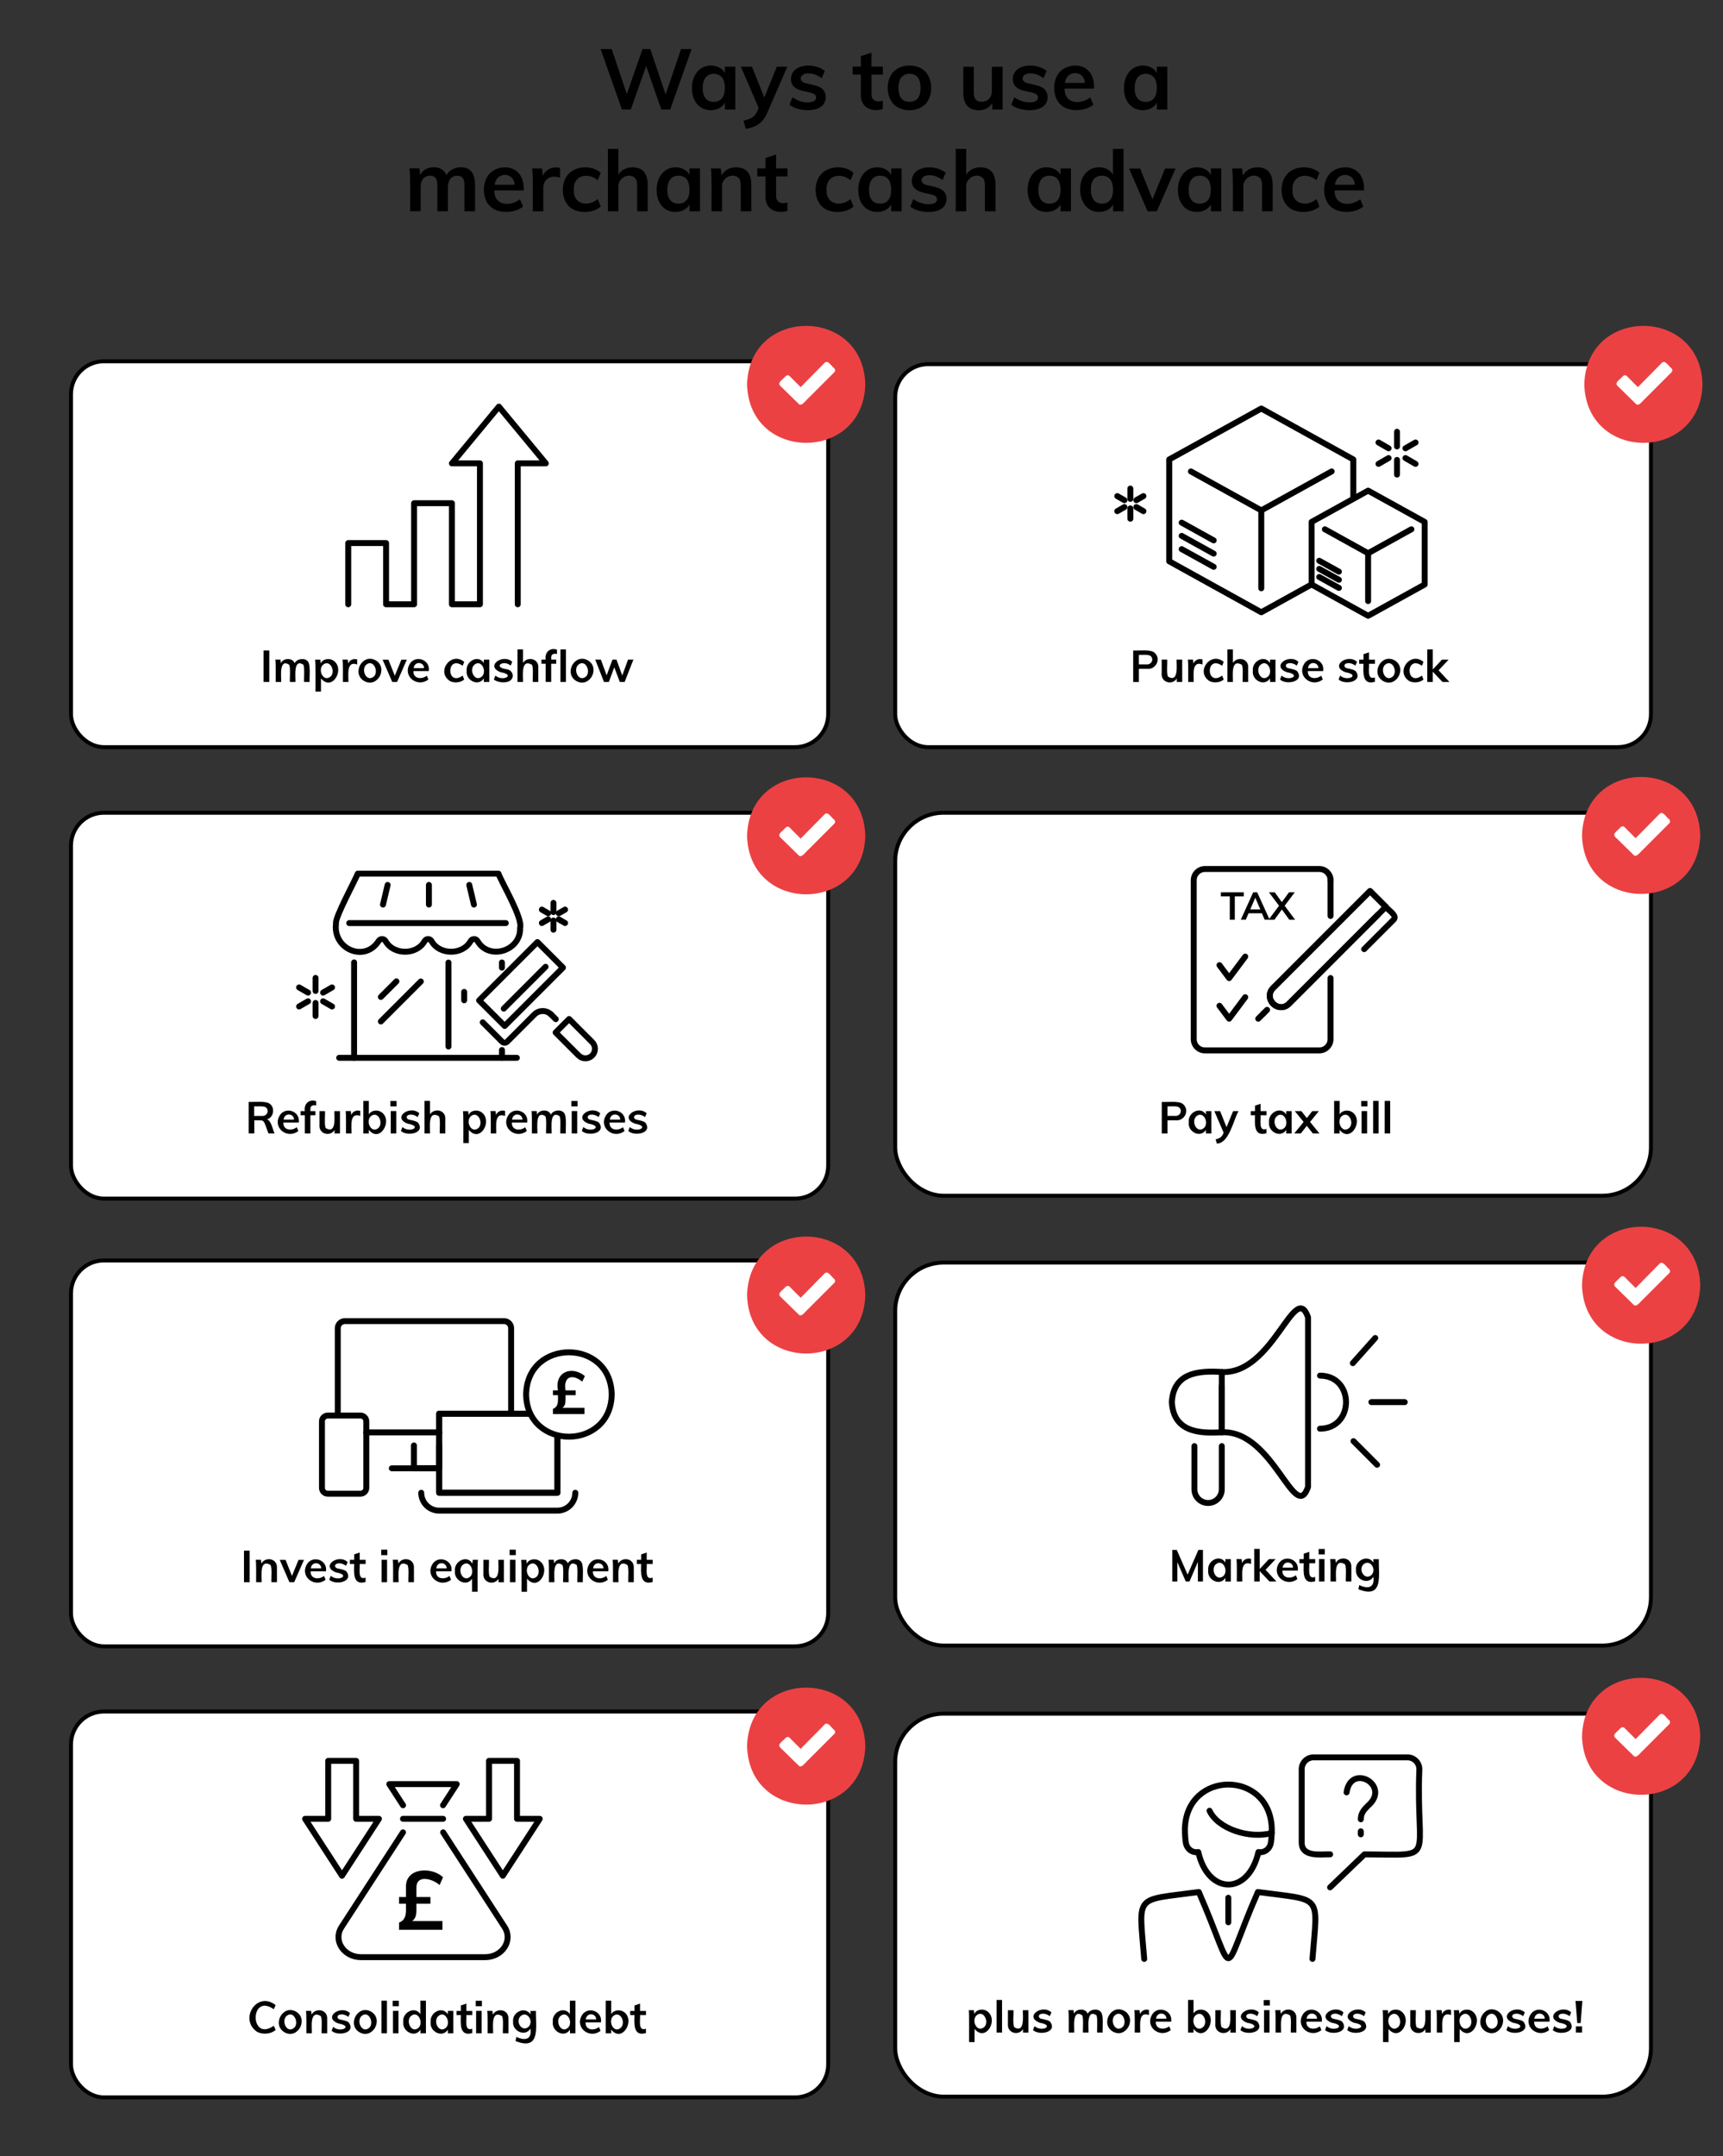 <?xml version="1.0" encoding="UTF-8"?>
<svg id="Layer_1" xmlns="http://www.w3.org/2000/svg" version="1.1" viewBox="0 0 435.94 545.28">
  <rect x="0" y="0" width="435.94" height="545.28" fill="#333333" stroke="none"/>
  <!-- Generator: Adobe Illustrator 29.4.0, SVG Export Plug-In . SVG Version: 2.1.0 Build 152)  -->
  <defs>
    <style>
      .st0, .st1, .st2 {
        fill: #fff;
      }

      .st0, .st3, .st2 {
        stroke: #000;
        stroke-linecap: round;
        stroke-linejoin: round;
      }

      .st4 {
        fill: #ec4143;
      }

      .st3 {
        fill: none;
      }

      .st3, .st2 {
        stroke-width: 1.5px;
      }
    </style>
  </defs>
  <g>
    <path d="M172.32,12.41h2.66l-5.41,15.28h-2.25l-3.84-10.99-3.88,10.99h-2.25l-5.39-15.28h2.81l3.82,11.39,3.97-11.39h1.97l3.88,11.48,3.9-11.48Z"/>
    <path d="M186.04,16.86v10.84h-2.64v-1.74c-1.08,2.08-4.18,2.42-6.03,1.22-1.62-1.03-2.3-2.9-2.3-4.89,0-2,.71-3.92,2.32-4.99,1.85-1.25,4.92-.88,6.01,1.19v-1.63h2.64ZM182.67,24.84c.98-1.11.96-4.14,0-5.24-.89-1.23-3.27-1.24-4.15.03-.97,1.12-1.01,4.12,0,5.23.89,1.2,3.27,1.22,4.15-.02Z"/>
    <path d="M199.21,16.86l-5.04,11.57c-1.12,2.64-2.76,3.71-5.47,4.16l-.6-2.06c1.83-.45,2.75-.82,3.52-2.42l.34-.79-4.51-10.45h2.81l3.11,7.79,3.18-7.79h2.66Z"/>
    <path d="M199.75,26.49l.75-1.89c1.42,1.07,3.8,1.74,5.46.97.63-.34.71-1.26.16-1.68-.47-.43-2.34-.73-3.05-.91-1.97-.43-2.96-1.44-2.96-3.03.2-4.04,6.14-4.11,8.58-2l-.79,1.82c-1.43-1.05-3.33-1.64-4.78-.86-1.05.83-.46,1.94.86,2.17,1.25.27,3.48.65,4.2,1.53,1.14,1.15.95,3.45-.46,4.37-1.96,1.47-6.27.98-7.96-.49Z"/>
    <path d="M220.5,18.87v4.85c-.09,1.78,1.43,2.21,2.85,1.74v2.12c-2.81.91-5.7-.43-5.54-3.73,0,0,0-4.98,0-4.98h-2.08v-2.02h2.08v-2.64l2.68-.9v3.54h2.88v2.02h-2.88Z"/>
    <path d="M227.22,27.18c-2.72-1.39-3.24-5.43-1.93-7.95,1.33-2.7,5.23-3.32,7.71-1.96,2.7,1.4,3.23,5.43,1.92,7.95-1.33,2.71-5.22,3.31-7.7,1.96ZM232.2,24.87c.96-1.06.96-4.23-.01-5.3-.88-1.22-3.26-1.21-4.14,0-.97,1.07-.97,4.24-.01,5.3.86,1.19,3.31,1.18,4.16,0Z"/>
    <path d="M253.67,16.86v10.84h-2.62v-1.67c-.7,1.24-1.91,1.85-3.35,1.85-2.65,0-3.97-1.49-3.97-4.46v-6.54h2.66v6.57c0,.79.16,1.37.48,1.74.74.88,2.67.67,3.38-.21.47-.51.71-1.2.71-2.06v-6.03h2.7Z"/>
    <path d="M255.88,26.49l.75-1.89c1.42,1.07,3.8,1.74,5.46.97.63-.34.71-1.26.16-1.68-.47-.43-2.34-.73-3.05-.91-1.97-.43-2.96-1.44-2.96-3.03.2-4.04,6.14-4.11,8.58-2l-.79,1.82c-1.43-1.05-3.33-1.64-4.78-.86-1.05.83-.46,1.94.86,2.17,1.25.27,3.48.65,4.2,1.53,1.14,1.15.95,3.45-.46,4.37-1.96,1.47-6.27.98-7.96-.49Z"/>
    <path d="M276.82,22.41h-7.47c-.06,3.87,4.01,4.18,6.5,2.23l.77,1.85c-2.21,1.8-6.44,1.89-8.37-.13-1.7-1.53-1.97-4.99-.86-7.06,1.35-2.97,6.03-3.69,8.12-1.28.95,1.01,1.37,2.67,1.3,4.39ZM270.31,19.14c-.45.42-.74,1.03-.87,1.83h5.04c-.05-2.31-2.56-3.22-4.17-1.83Z"/>
    <path d="M295.34,16.86v10.84h-2.64v-1.74c-1.08,2.08-4.18,2.42-6.03,1.22-1.62-1.03-2.3-2.9-2.3-4.89,0-2,.71-3.92,2.32-4.99,1.85-1.25,4.92-.88,6.01,1.19v-1.63h2.64ZM291.97,24.84c.98-1.11.96-4.14,0-5.24-.89-1.23-3.27-1.24-4.15.03-.97,1.12-1.01,4.12,0,5.23.89,1.2,3.27,1.22,4.15-.02Z"/>
    <path d="M119.29,43.43c.6.74.9,1.86.9,3.36v6.65h-2.68v-6.57c0-.86-.14-1.48-.42-1.86-.64-.89-2.52-.68-3.13.21-.42.52-.63,1.24-.63,2.16v6.05h-2.68v-6.57c0-.84-.15-1.46-.44-1.85-.67-.91-2.51-.69-3.14.2-.43.52-.64,1.24-.64,2.16v6.05h-2.66c-.04-2.17.13-8.84-.17-10.84h2.51l.19,1.72c1.12-2.63,5.82-2.73,6.65.06,1.04-2.24,4.85-2.81,6.35-.95Z"/>
    <path d="M132.53,48.16h-7.47c-.07,3.87,4.01,4.18,6.5,2.23l.77,1.85c-2.21,1.8-6.44,1.89-8.37-.13-1.7-1.53-1.97-4.99-.86-7.06,1.35-2.97,6.03-3.69,8.12-1.28.95,1.01,1.37,2.67,1.3,4.39ZM126.02,44.89c-.45.42-.74,1.03-.87,1.83h5.04c-.05-2.31-2.56-3.22-4.17-1.83Z"/>
    <path d="M141.71,42.52l-.02,2.45c-2.06-.86-4.34.24-4.23,2.62,0,0,0,5.86,0,5.86h-2.66c-.04-2.17.13-8.84-.17-10.84h2.51l.21,1.91c.61-1.74,2.68-2.56,4.36-2Z"/>
    <path d="M144.98,52.93c-2.69-1.39-3.21-5.37-1.88-7.88,1.56-3.11,6.41-3.58,8.89-1.35l-.75,1.89c-2.43-2.07-6.27-1.31-6.07,2.4-.2,3.73,3.66,4.44,6.07,2.36l.75,1.89c-1.74,1.57-5.02,1.79-7.02.69Z"/>
    <path d="M163.88,46.79v6.65h-2.68v-6.52c0-.86-.16-1.48-.49-1.88-1.63-1.53-4.42-.03-4.25,2.26,0,0,0,6.14,0,6.14h-2.66v-15.79h2.66v6.52c.76-1.21,2.09-1.85,3.54-1.85,2.59,0,3.88,1.49,3.88,4.46Z"/>
    <path d="M177.1,42.6v10.84h-2.64v-1.74c-1.08,2.08-4.18,2.42-6.03,1.22-1.62-1.03-2.3-2.9-2.3-4.89,0-2,.71-3.92,2.32-4.99,1.85-1.25,4.92-.88,6.01,1.19v-1.63h2.64ZM173.73,50.59c.98-1.11.96-4.14,0-5.24-.89-1.23-3.27-1.24-4.15.03-.97,1.12-1.01,4.12,0,5.23.89,1.2,3.27,1.22,4.15-.02Z"/>
    <path d="M190.1,46.79v6.65h-2.68v-6.52c0-.86-.16-1.48-.49-1.88-1.63-1.53-4.42-.03-4.25,2.26,0,0,0,6.14,0,6.14h-2.66c-.04-2.17.13-8.84-.17-10.84h2.51l.19,1.78c.75-1.34,2.12-2.07,3.67-2.06,2.59,0,3.88,1.49,3.88,4.46Z"/>
    <path d="M196.37,44.62v4.85c-.09,1.78,1.43,2.21,2.85,1.74v2.12c-2.81.91-5.7-.43-5.54-3.73,0,0,0-4.98,0-4.98h-2.08v-2.02h2.08v-2.64l2.68-.9v3.54h2.88v2.02h-2.88Z"/>
    <path d="M208.94,52.93c-2.69-1.39-3.21-5.37-1.88-7.88,1.56-3.11,6.41-3.58,8.89-1.35l-.75,1.89c-2.43-2.07-6.27-1.31-6.07,2.4-.2,3.73,3.66,4.44,6.07,2.36l.75,1.89c-1.74,1.57-5.02,1.79-7.02.69Z"/>
    <path d="M228.12,42.6v10.84h-2.64v-1.74c-1.08,2.08-4.18,2.42-6.03,1.22-1.62-1.03-2.3-2.9-2.3-4.89,0-2,.71-3.92,2.32-4.99,1.84-1.25,4.92-.88,6.01,1.19v-1.63h2.64ZM224.76,50.59c.98-1.11.96-4.14,0-5.24-.89-1.23-3.27-1.24-4.15.03-.97,1.12-1.01,4.12,0,5.23.89,1.2,3.27,1.22,4.15-.02Z"/>
    <path d="M230.33,52.24l.75-1.89c1.42,1.07,3.81,1.74,5.46.97.63-.34.71-1.26.16-1.68-.47-.43-2.34-.73-3.05-.91-1.97-.43-2.96-1.44-2.96-3.03.2-4.04,6.14-4.11,8.58-2l-.79,1.82c-1.43-1.05-3.33-1.64-4.79-.86-1.04.82-.47,1.94.86,2.17,1.25.27,3.48.65,4.19,1.53,1.14,1.15.95,3.45-.46,4.37-1.96,1.47-6.27.98-7.96-.49Z"/>
    <path d="M251.88,46.79v6.65h-2.68v-6.52c0-.86-.17-1.48-.49-1.88-1.63-1.53-4.42-.03-4.25,2.26,0,0,0,6.14,0,6.14h-2.66v-15.79h2.66v6.52c.76-1.21,2.09-1.85,3.54-1.85,2.59,0,3.88,1.49,3.88,4.46Z"/>
    <path d="M270.97,42.6v10.84h-2.64v-1.74c-1.08,2.08-4.18,2.42-6.03,1.22-1.62-1.03-2.3-2.9-2.3-4.89,0-2,.71-3.92,2.32-4.99,1.85-1.25,4.92-.88,6.01,1.19v-1.63h2.64ZM267.61,50.59c.98-1.11.96-4.14,0-5.24-.89-1.23-3.27-1.24-4.15.03-.97,1.12-1.01,4.12,0,5.23.89,1.2,3.27,1.22,4.15-.02Z"/>
    <path d="M284.26,37.65v15.79h-2.64v-1.74c-1.08,2.07-4.16,2.44-6.01,1.2-1.62-1.06-2.32-2.98-2.32-4.98,0-2,.68-3.86,2.3-4.9,1.82-1.19,4.89-.9,5.99,1.15v-6.52h2.68ZM280.88,50.59c.99-1.1.98-4.13.01-5.24-.88-1.24-3.26-1.22-4.15-.01-1,1.11-.97,4.11,0,5.22.89,1.26,3.24,1.26,4.14.02Z"/>
    <path d="M294.77,42.63h2.66l-4.74,10.81h-2.34l-4.68-10.81h2.81l3.11,7.77,3.18-7.77Z"/>
    <path d="M309,42.6v10.84h-2.64v-1.74c-1.08,2.08-4.18,2.42-6.03,1.22-1.62-1.03-2.3-2.9-2.3-4.89,0-2,.71-3.92,2.32-4.99,1.85-1.25,4.92-.88,6.01,1.19v-1.63h2.64ZM305.63,50.59c.98-1.11.96-4.14,0-5.24-.89-1.23-3.27-1.24-4.15.03-.97,1.12-1.01,4.12,0,5.23.89,1.2,3.27,1.22,4.15-.02Z"/>
    <path d="M322,46.79v6.65h-2.68v-6.52c0-.86-.17-1.48-.49-1.88-1.63-1.53-4.42-.03-4.25,2.26,0,0,0,6.14,0,6.14h-2.66c-.04-2.17.13-8.84-.17-10.84h2.51l.19,1.78c.75-1.34,2.12-2.07,3.67-2.06,2.59,0,3.88,1.49,3.88,4.46Z"/>
    <path d="M326.83,52.93c-2.69-1.39-3.21-5.37-1.88-7.88,1.56-3.11,6.41-3.58,8.89-1.35l-.75,1.89c-2.43-2.07-6.27-1.31-6.07,2.4-.2,3.73,3.66,4.44,6.07,2.36l.75,1.89c-1.74,1.57-5.02,1.79-7.02.69Z"/>
    <path d="M345.13,48.16h-7.47c-.07,3.87,4.01,4.18,6.5,2.23l.77,1.85c-2.21,1.8-6.44,1.89-8.37-.13-1.7-1.53-1.97-4.99-.86-7.06,1.35-2.97,6.03-3.69,8.12-1.28.95,1.01,1.37,2.67,1.3,4.39ZM338.62,44.89c-.45.42-.74,1.03-.87,1.83h5.04c-.05-2.31-2.56-3.22-4.17-1.83Z"/>
  </g>
  <rect class="st0" x="226.49" y="319.32" width="191.22" height="96.86" rx="12.28" ry="12.28"/>
  <g>
    <path class="st4" d="M430.18,325.05c-.5,19.72-29.41,19.72-29.91,0,.5-19.72,29.41-19.72,29.91,0Z"/>
    <path class="st1" d="M422.25,320.91c.39.37.39.85,0,1.16,0,0-6.58,6.58-6.58,6.58-.54.4-1.68,2.25-2.42,1.26-.83-.83-3.65-3.59-4.55-4.45-.19-.19-.29-.39-.29-.58,0-.59,1.26-1.43,1.55-1.84.37-.39.85-.39,1.16,0,0,0,2.71,2.71,2.71,2.71l6-6.09c.84-.99,1.82.85,2.42,1.26h0Z"/>
  </g>
  <rect class="st0" x="226.49" y="92.1" width="191.22" height="96.86" rx="8.34" ry="8.34"/>
  <g>
    <path class="st4" d="M430.76,97.21c-.5,19.72-29.41,19.72-29.91,0,.5-19.72,29.41-19.72,29.91,0Z"/>
    <path class="st1" d="M422.83,93.07c.39.37.38.85,0,1.16,0,0-6.58,6.58-6.58,6.58-.54.4-1.68,2.25-2.42,1.26-.83-.83-3.65-3.59-4.55-4.45-.19-.19-.29-.39-.29-.58,0-.59,1.26-1.43,1.55-1.84.37-.39.85-.39,1.16,0,0,0,2.71,2.71,2.71,2.71l6-6.09c.84-.99,1.82.85,2.42,1.26h0Z"/>
  </g>
  <rect class="st0" x="226.49" y="205.55" width="191.22" height="96.86" rx="12.28" ry="12.28"/>
  <rect class="st0" x="17.96" y="91.37" width="191.58" height="97.59" rx="8.34" ry="8.34"/>
  <line class="st3" x1="298.98" y1="138.88" x2="307.08" y2="143.36"/>
  <line class="st3" x1="298.98" y1="135.53" x2="307.08" y2="140.02"/>
  <line class="st3" x1="298.98" y1="132.18" x2="307.08" y2="136.67"/>
  <g>
    <path d="M66.69,172.48v-7.97h1.44v7.97h-1.44Z"/>
    <path d="M77.87,167.26c.79.83.37,4.11.47,5.22h-1.4c-.08-.69.21-3.87-.22-4.4-2.57-1.57-1.9,3.13-1.97,4.4h-1.4c-.08-.69.22-3.87-.23-4.39-2.58-1.59-1.91,3.12-1.98,4.39h-1.39c-.02-1.13.07-4.61-.09-5.66h1.31l.1.9c.58-1.37,3.04-1.42,3.47.03.54-1.17,2.53-1.46,3.31-.5Z"/>
    <path d="M84.34,167.05c3.1,2.1-.28,7.97-3.13,4.52v3.33h-1.39c-.03-1.2.08-7.02-.09-8.07h1.31l.11.97c.48-1.19,2.19-1.42,3.19-.74ZM83.76,171c1.2-1.44-.43-4.48-2.17-2.74-1.2,1.45.4,4.45,2.17,2.74Z"/>
    <path d="M90.37,166.78v1.28c-2.85-1.09-2.15,2.89-2.22,4.42h-1.39c-.02-1.13.07-4.61-.09-5.66h1.31l.11,1c.32-.91,1.4-1.34,2.27-1.04Z"/>
    <path d="M92.09,172.21c-3.19-1.94-.35-7.12,3.02-5.17,3.17,1.94.35,7.12-3.02,5.17ZM94.69,171.01c1.18-1.44-.39-4.5-2.17-2.77-1.19,1.46.37,4.47,2.17,2.77Z"/>
    <path d="M101.54,166.84h1.39l-2.47,5.64h-1.22l-2.44-5.64h1.47l1.62,4.05,1.66-4.05Z"/>
    <path d="M108.5,169.72h-3.9c-.08,1.99,2.13,2.19,3.39,1.16l.4.96c-2.65,2.11-6.47-.61-4.82-3.75,1.33-2.58,5.37-1.39,4.92,1.62ZM105.11,168.02c-.24.22-.39.54-.45.96h2.63c0-1.19-1.37-1.68-2.18-.96Z"/>
    <path d="M113.79,172.21c-3.52-2.35.36-7.56,3.66-4.82l-.39.99c-4.18-2.94-4.18,5.46,0,2.49l.39.99c-.91.82-2.62.94-3.66.36Z"/>
    <path d="M123.8,166.82v5.66h-1.38v-.91c-1.38,2.18-4.66.5-4.34-1.91-.3-2.41,2.93-4.2,4.34-1.98v-.85h1.38ZM122.04,170.99c1.2-1.45-.43-4.48-2.17-2.72-1.21,1.46.42,4.44,2.17,2.72Z"/>
    <path d="M124.95,171.85l.39-.99c1.82,1.63,5.27-.17,1.34-.85-4.09-1.52.58-4.84,2.93-2.62l-.41.95c-1.91-1.64-4.56.42-1.09.9,1.54.16,2.21,1.94.99,2.87-1.02.77-3.27.51-4.15-.26Z"/>
    <path d="M136.2,169.01v3.47h-1.4c-.09-.7.24-3.86-.26-4.38-2.83-1.58-2.16,2.93-2.22,4.38h-1.39v-8.24h1.39v3.4c1.18-1.72,4.12-1.11,3.88,1.37Z"/>
    <path d="M139.46,166.34v.48h1.27v1.05h-1.27v4.6h-1.4v-4.6h-1.07v-1.05h1.07c-.31-1.83,1.11-3.14,2.86-2.51v1.11c-.75-.22-1.49-.01-1.46.92ZM141.8,172.48v-8.24h1.39v8.24h-1.39Z"/>
    <path d="M145.77,172.21c-3.19-1.94-.35-7.12,3.02-5.17,3.17,1.94.35,7.12-3.02,5.17ZM148.36,171.01c1.18-1.44-.39-4.5-2.17-2.77-1.19,1.46.37,4.47,2.17,2.77Z"/>
    <path d="M158.89,166.82h1.37l-2.22,5.66h-1.22l-1.4-3.71-1.37,3.71h-1.23l-2.22-5.66h1.43l1.46,3.99,1.47-3.99h1.01l1.47,4.02,1.46-4.02Z"/>
  </g>
  <g>
    <path d="M286.71,164.51c1.3.11,4.51-.38,5.46.62,1.64,1.52.32,4.29-2,4.03,0,0-2.02,0-2.02,0v3.33h-1.44v-7.97ZM290,168.03c1.29.17,2.04-1.26,1.14-2.1-.51-.49-2.29-.26-2.99-.31v2.41h1.85Z"/>
    <path d="M299.11,166.82v5.66h-1.37v-.87c-1.12,1.78-4.08,1.03-3.82-1.37,0,0,0-3.42,0-3.42h1.39c.09.66-.24,3.85.25,4.33,2.72,1.55,2.09-2.95,2.13-4.33h1.41Z"/>
    <path d="M304.24,166.78v1.28c-2.85-1.09-2.15,2.89-2.22,4.42h-1.39c-.02-1.13.07-4.61-.09-5.66h1.31l.11,1c.32-.91,1.4-1.34,2.27-1.04Z"/>
    <path d="M305.95,172.21c-3.53-2.35.36-7.56,3.66-4.82l-.39.99c-4.18-2.94-4.17,5.46,0,2.49l.39.99c-.9.82-2.62.93-3.66.36Z"/>
    <path d="M315.81,169.01v3.47h-1.4c-.09-.7.24-3.86-.26-4.38-2.83-1.58-2.16,2.93-2.22,4.38h-1.39v-8.24h1.39v3.4c1.18-1.72,4.12-1.11,3.87,1.37Z"/>
    <path d="M322.71,166.82v5.66h-1.38v-.91c-1.38,2.18-4.66.5-4.34-1.91-.3-2.41,2.93-4.2,4.34-1.98v-.85h1.38ZM320.95,170.99c1.2-1.45-.43-4.48-2.17-2.72-1.21,1.46.42,4.44,2.17,2.72Z"/>
    <path d="M323.86,171.85l.39-.99c1.82,1.63,5.27-.17,1.34-.85-4.09-1.52.58-4.84,2.93-2.62l-.41.95c-.74-.55-1.74-.85-2.5-.45-.55.4-.21,1.05.45,1.13.65.14,1.82.34,2.19.8,1.82,2.69-2.96,3.46-4.4,2.02Z"/>
    <path d="M334.79,169.72h-3.9c-.08,1.99,2.13,2.19,3.39,1.16l.4.96c-2.65,2.11-6.47-.6-4.82-3.75,1.33-2.58,5.37-1.39,4.92,1.62ZM331.39,168.02c-.24.22-.39.54-.45.96h2.63c0-1.19-1.37-1.68-2.18-.96Z"/>
    <path d="M338.68,171.85l.39-.99c1.82,1.63,5.27-.17,1.34-.85-4.09-1.52.58-4.84,2.93-2.62l-.41.95c-.74-.55-1.74-.85-2.5-.45-.55.4-.21,1.05.45,1.13.65.14,1.82.34,2.19.8,1.82,2.69-2.96,3.46-4.4,2.02Z"/>
    <path d="M346.38,167.88c.13,1.06-.62,4.24,1.49,3.44v1.11c-3.27.95-2.95-2.39-2.89-4.55h-1.09v-1.05h1.09v-1.38l1.4-.47v1.85h1.5v1.05h-1.5Z"/>
    <path d="M349.89,172.21c-3.18-1.94-.35-7.12,3.02-5.17,3.17,1.94.35,7.12-3.02,5.17ZM352.49,171.01c1.18-1.44-.39-4.5-2.17-2.77-1.19,1.46.38,4.47,2.17,2.77Z"/>
    <path d="M356.5,172.21c-3.53-2.35.36-7.56,3.66-4.82l-.39.99c-4.18-2.94-4.17,5.46,0,2.49l.39.99c-.9.82-2.62.93-3.66.36Z"/>
    <path d="M366.72,172.48h-1.75l-2.47-2.61v2.61h-1.39v-8.24h1.39v5.08l2.33-2.49h1.69l-2.54,2.7,2.74,2.95Z"/>
  </g>
  <polyline class="st3" points="131 152.83 131 117.19 138.1 117.19 126.22 102.84 114.34 117.19 121.43 117.19 121.43 152.83 114.34 152.83 114.34 127.27 104.77 127.27 104.77 152.83 97.68 152.83 97.68 137.35 88.11 137.35 88.11 152.83"/>
  <g>
    <path class="st4" d="M218.93,97.21c-.5,19.72-29.41,19.72-29.91,0,.5-19.72,29.41-19.72,29.91,0Z"/>
    <path class="st1" d="M211,93.07c.39.37.39.85,0,1.16,0,0-6.58,6.58-6.58,6.58-.54.4-1.68,2.25-2.42,1.26-.83-.83-3.65-3.59-4.55-4.45-.19-.19-.29-.39-.29-.58,0-.59,1.26-1.43,1.55-1.84.37-.39.85-.39,1.16,0,0,0,2.71,2.71,2.71,2.71l6-6.09c.84-.99,1.82.85,2.42,1.26h0Z"/>
  </g>
  <rect class="st0" x="17.96" y="205.55" width="191.58" height="97.59" rx="8.34" ry="8.34"/>
  <g>
    <path d="M69.46,286.66h-1.52c-.25-.43-.94-2.99-1.43-3.17-.4-.25-1.7-.11-2.17-.15v3.31h-1.43v-7.97c1.3.1,4.53-.36,5.48.59,1.24,1.03.8,3.48-.91,3.84,1.12.1,1.56,2.75,1.99,3.54ZM66.11,282.23c1.35.2,2.14-1.24,1.21-2.12-.51-.46-2.31-.25-3.02-.3v2.42h1.8Z"/>
    <path d="M75.6,283.91h-3.9c-.08,1.99,2.13,2.19,3.39,1.17l.4.96c-2.65,2.11-6.47-.61-4.82-3.75,1.33-2.58,5.37-1.39,4.92,1.62ZM72.21,282.2c-.24.22-.39.54-.45.96h2.63c0-1.19-1.37-1.68-2.18-.96Z"/>
    <path d="M78.53,280.53v.48h1.27v1.05h-1.27v4.6h-1.4v-4.6h-1.07v-1.05h1.07c-.31-1.83,1.11-3.14,2.86-2.51v1.11c-.75-.22-1.49-.01-1.46.92Z"/>
    <path d="M86.02,281.01v5.66h-1.37v-.87c-1.12,1.78-4.08,1.03-3.82-1.37,0,0,0-3.42,0-3.42h1.39c.09.66-.24,3.85.25,4.33,2.72,1.55,2.09-2.95,2.13-4.33h1.41Z"/>
    <path d="M91.15,280.96v1.28c-2.85-1.09-2.15,2.89-2.22,4.42h-1.39c-.02-1.13.07-4.61-.09-5.66h1.31l.11,1c.32-.91,1.4-1.34,2.27-1.04Z"/>
    <path d="M96.46,281.23c3.12,2.07-.37,8.02-3.15,4.51v.93h-1.38v-8.24h1.39v3.44c.56-1.08,2.18-1.27,3.14-.63ZM95.86,285.16c1.2-1.46-.42-4.45-2.17-2.72-1.2,1.46.42,4.48,2.17,2.72Z"/>
    <path d="M98.78,278.44h1.56v1.38h-1.56v-1.38ZM98.87,286.66v-5.66h1.39v5.66h-1.39Z"/>
    <path d="M101.43,286.03l.39-.99c1.82,1.63,5.27-.17,1.34-.85-4.09-1.52.58-4.84,2.93-2.62l-.41.95c-.75-.55-1.74-.85-2.5-.45-.55.4-.21,1.05.45,1.13.65.14,1.82.34,2.19.8,1.82,2.69-2.96,3.46-4.39,2.02Z"/>
    <path d="M112.67,283.19v3.47h-1.4c-.09-.7.24-3.86-.26-4.38-2.85-1.57-2.16,2.92-2.22,4.38h-1.39v-8.24h1.39v3.4c1.18-1.72,4.12-1.11,3.88,1.37Z"/>
    <path d="M121.75,281.24c3.1,2.1-.28,7.97-3.13,4.52v3.33h-1.39c-.03-1.2.08-7.02-.09-8.07h1.31l.11.97c.48-1.19,2.19-1.42,3.19-.75ZM121.16,285.18c1.21-1.44-.43-4.48-2.17-2.74-1.2,1.45.4,4.45,2.17,2.74Z"/>
    <path d="M127.78,280.96v1.28c-2.85-1.09-2.15,2.89-2.22,4.42h-1.39c-.02-1.13.07-4.61-.09-5.66h1.31l.11,1c.32-.91,1.4-1.34,2.27-1.04Z"/>
    <path d="M133.4,283.91h-3.9c-.08,1.99,2.13,2.19,3.39,1.17l.4.96c-2.65,2.11-6.47-.61-4.82-3.75,1.33-2.58,5.37-1.39,4.92,1.62ZM130,282.2c-.24.22-.39.54-.45.96h2.63c0-1.19-1.37-1.68-2.18-.96Z"/>
    <path d="M142.69,281.44c.79.82.37,4.11.47,5.22h-1.4c-.08-.69.21-3.87-.22-4.4-2.57-1.57-1.9,3.13-1.97,4.4h-1.4c-.08-.69.22-3.87-.23-4.39-2.58-1.59-1.91,3.12-1.98,4.39h-1.39c-.02-1.13.07-4.61-.09-5.66h1.31l.1.9c.58-1.37,3.04-1.42,3.47.03.54-1.17,2.53-1.47,3.31-.5Z"/>
    <path d="M144.56,278.44h1.56v1.38h-1.56v-1.38ZM144.65,286.66v-5.66h1.39v5.66h-1.39Z"/>
    <path d="M147.21,286.03l.39-.99c1.82,1.63,5.27-.17,1.34-.85-4.09-1.52.58-4.84,2.93-2.62l-.41.95c-.75-.55-1.74-.85-2.5-.45-.55.4-.21,1.05.45,1.13.65.14,1.82.34,2.19.8,1.82,2.69-2.96,3.46-4.39,2.02Z"/>
    <path d="M158.13,283.91h-3.9c-.08,1.99,2.13,2.19,3.39,1.17l.4.96c-2.65,2.11-6.47-.61-4.82-3.75,1.33-2.58,5.37-1.39,4.92,1.62ZM154.74,282.2c-.24.22-.39.54-.45.96h2.63c0-1.19-1.37-1.68-2.18-.96Z"/>
    <path d="M158.95,286.03l.39-.99c1.82,1.63,5.27-.17,1.34-.85-4.09-1.52.58-4.84,2.93-2.62l-.41.95c-.75-.55-1.74-.85-2.5-.45-.55.4-.21,1.05.45,1.13.65.14,1.82.34,2.19.8,1.82,2.69-2.96,3.46-4.39,2.02Z"/>
  </g>
  <g>
    <path d="M293.94,278.69c1.3.11,4.51-.38,5.46.62,1.64,1.52.32,4.29-2,4.03,0,0-2.02,0-2.02,0v3.33h-1.44v-7.97ZM297.23,282.22c1.29.17,2.04-1.26,1.14-2.1-.51-.49-2.29-.26-2.99-.31v2.41h1.85Z"/>
    <path d="M306.49,281.01v5.66h-1.38v-.91c-1.38,2.18-4.66.5-4.34-1.92-.3-2.41,2.93-4.2,4.34-1.98v-.85h1.38ZM304.73,285.17c1.2-1.45-.43-4.48-2.17-2.72-1.21,1.46.42,4.44,2.17,2.72Z"/>
    <path d="M313.37,281.01c-1.25,2.07-2.35,8.18-5.49,8.21l-.31-1.08c1.12-.22,1.66-.67,2.02-1.68l-2.35-5.45h1.47l1.62,4.07,1.66-4.07h1.39Z"/>
    <path d="M318.94,282.06c.13,1.06-.62,4.25,1.49,3.44v1.11c-3.27.95-2.95-2.39-2.89-4.55h-1.09v-1.05h1.09v-1.38l1.4-.47v1.85h1.5v1.05h-1.5Z"/>
    <path d="M326.81,281.01v5.66h-1.38v-.91c-1.38,2.18-4.66.5-4.34-1.92-.3-2.41,2.93-4.2,4.34-1.98v-.85h1.38ZM325.06,285.17c1.2-1.45-.43-4.48-2.17-2.72-1.21,1.46.42,4.44,2.17,2.72Z"/>
    <path d="M331.46,283.75l2.37,2.91h-1.67l-1.52-1.92-1.52,1.92h-1.66l2.37-2.91-2.23-2.74h1.66l1.38,1.76,1.38-1.76h1.67l-2.23,2.74Z"/>
    <path d="M342.08,281.23c3.12,2.07-.37,8.02-3.15,4.51v.93h-1.38v-8.24h1.39v3.44c.56-1.08,2.18-1.27,3.14-.63ZM341.48,285.16c1.2-1.46-.42-4.45-2.17-2.72-1.2,1.46.42,4.48,2.17,2.72Z"/>
    <path d="M344.41,278.44h1.56v1.38h-1.56v-1.38ZM344.5,286.66v-5.66h1.39v5.66h-1.39Z"/>
    <path d="M347.42,286.66v-8.24h1.39v8.24h-1.39Z"/>
    <path d="M350.34,286.66v-8.24h1.39v8.24h-1.39Z"/>
  </g>
  <g>
    <path class="st4" d="M218.93,211.39c-.5,19.72-29.41,19.72-29.91,0,.5-19.72,29.41-19.72,29.91,0Z"/>
    <path class="st1" d="M211,207.25c.39.37.39.85,0,1.16,0,0-6.58,6.58-6.58,6.58-.54.4-1.68,2.25-2.42,1.26-.83-.83-3.65-3.59-4.55-4.45-.19-.19-.29-.39-.29-.58,0-.59,1.26-1.43,1.55-1.84.37-.39.85-.39,1.16,0,0,0,2.71,2.71,2.71,2.71l6-6.09c.84-.99,1.82.85,2.42,1.26h0Z"/>
  </g>
  <rect class="st0" x="17.96" y="318.78" width="191.58" height="97.59" rx="8.34" ry="8.34"/>
  <g>
    <path d="M61.73,400.15v-7.97h1.44v7.97h-1.44Z"/>
    <path d="M70.07,396.68v3.47h-1.4c-.09-.7.24-3.86-.26-4.38-2.85-1.57-2.16,2.92-2.22,4.38h-1.39c-.02-1.13.07-4.61-.09-5.66h1.31l.1.93c1.1-1.85,4.2-1.28,3.94,1.25Z"/>
    <path d="M75.52,394.51h1.39l-2.47,5.64h-1.22l-2.44-5.64h1.47l1.62,4.05,1.66-4.05Z"/>
    <path d="M82.49,397.4h-3.9c-.08,1.99,2.13,2.19,3.39,1.17l.4.96c-2.65,2.11-6.47-.61-4.82-3.75,1.33-2.58,5.37-1.39,4.92,1.62ZM79.09,395.69c-.24.22-.39.54-.45.96h2.63c0-1.19-1.37-1.68-2.18-.96Z"/>
    <path d="M83.3,399.52l.39-.99c1.82,1.63,5.27-.17,1.34-.85-4.09-1.52.58-4.84,2.93-2.62l-.41.95c-.75-.55-1.74-.85-2.5-.45-.55.4-.21,1.05.45,1.13.65.14,1.82.34,2.19.8,1.82,2.69-2.96,3.46-4.39,2.02Z"/>
    <path d="M91.01,395.55c.13,1.06-.62,4.25,1.49,3.44v1.11c-3.27.95-2.95-2.39-2.89-4.55h-1.09v-1.05h1.09v-1.38l1.4-.47v1.85h1.5v1.05h-1.5Z"/>
    <path d="M96.45,391.93h1.56v1.38h-1.56v-1.38ZM96.54,400.15v-5.66h1.39v5.66h-1.39Z"/>
    <path d="M104.73,396.68v3.47h-1.4c-.09-.7.24-3.86-.26-4.38-2.85-1.57-2.16,2.92-2.22,4.38h-1.39c-.02-1.13.07-4.61-.09-5.66h1.31l.1.93c1.1-1.85,4.2-1.28,3.94,1.25Z"/>
    <path d="M114.23,397.4h-3.9c-.08,1.99,2.13,2.19,3.39,1.17l.4.96c-2.65,2.11-6.47-.61-4.82-3.75,1.33-2.58,5.37-1.39,4.92,1.62ZM110.83,395.69c-.24.22-.39.54-.45.96h2.63c0-1.19-1.37-1.68-2.18-.96Z"/>
    <path d="M120.93,394.5c-.19,1-.07,6.93-.1,8.07h-1.4v-3.28c-1.41,2.12-4.63.43-4.32-1.96-.33-2.46,3.11-4.25,4.4-1.87l.1-.96h1.32ZM119.07,398.66c1.2-1.45-.43-4.48-2.17-2.72-1.21,1.46.42,4.44,2.17,2.72Z"/>
    <path d="M127.5,394.5v5.66h-1.37v-.87c-1.12,1.78-4.08,1.03-3.82-1.37,0,0,0-3.42,0-3.42h1.39c.09.66-.24,3.85.25,4.33,2.72,1.55,2.09-2.95,2.13-4.33h1.41Z"/>
    <path d="M128.94,391.93h1.56v1.38h-1.56v-1.38ZM129.02,400.15v-5.66h1.39v5.66h-1.39Z"/>
    <path d="M136.47,394.73c3.1,2.1-.28,7.97-3.13,4.52v3.33h-1.39c-.03-1.2.08-7.02-.09-8.07h1.31l.11.97c.48-1.19,2.19-1.42,3.19-.75ZM135.88,398.67c1.21-1.44-.43-4.48-2.17-2.74-1.2,1.45.4,4.45,2.17,2.74Z"/>
    <path d="M147,394.93c.79.82.37,4.11.47,5.22h-1.4c-.08-.69.21-3.87-.22-4.4-2.57-1.57-1.9,3.13-1.97,4.4h-1.4c-.08-.69.22-3.87-.23-4.39-2.58-1.59-1.91,3.12-1.98,4.39h-1.39c-.02-1.13.07-4.61-.09-5.66h1.31l.1.9c.58-1.37,3.04-1.42,3.47.03.54-1.17,2.53-1.47,3.31-.5Z"/>
    <path d="M153.91,397.4h-3.9c-.08,1.99,2.13,2.19,3.39,1.17l.4.96c-2.65,2.11-6.47-.61-4.82-3.75,1.33-2.58,5.37-1.39,4.92,1.62ZM150.51,395.69c-.24.22-.39.54-.45.96h2.63c0-1.19-1.37-1.68-2.18-.96Z"/>
    <path d="M160.36,396.68v3.47h-1.4c-.09-.7.24-3.86-.26-4.38-2.85-1.57-2.16,2.92-2.22,4.38h-1.39c-.02-1.13.07-4.61-.09-5.66h1.31l.1.93c1.1-1.85,4.2-1.28,3.94,1.25Z"/>
    <path d="M163.63,395.55c.13,1.06-.62,4.25,1.49,3.44v1.11c-3.27.95-2.95-2.39-2.89-4.55h-1.09v-1.05h1.09v-1.38l1.4-.47v1.85h1.5v1.05h-1.5Z"/>
  </g>
  <g>
    <path d="M303.22,392h1.14v7.97h-1.28v-4.95l-2.12,4.95h-.95l-2.13-4.89v4.89h-1.28v-7.97h1.14l2.74,6.24,2.72-6.24Z"/>
    <path d="M311.41,394.32v5.66h-1.38v-.91c-1.38,2.18-4.66.5-4.34-1.92-.3-2.41,2.93-4.2,4.34-1.98v-.85h1.38ZM309.65,398.48c1.2-1.45-.43-4.48-2.17-2.72-1.21,1.46.42,4.44,2.17,2.72Z"/>
    <path d="M316.54,394.27v1.28c-2.85-1.09-2.15,2.89-2.22,4.42h-1.39c-.02-1.13.07-4.61-.09-5.66h1.31l.11,1c.32-.91,1.4-1.34,2.27-1.04Z"/>
    <path d="M322.94,399.97h-1.75l-2.47-2.61v2.61h-1.39v-8.24h1.39v5.08l2.33-2.49h1.69l-2.54,2.7,2.74,2.95Z"/>
    <path d="M328.37,397.22h-3.9c-.08,1.99,2.13,2.19,3.39,1.17l.4.96c-2.65,2.11-6.47-.6-4.82-3.75,1.34-2.58,5.37-1.39,4.92,1.62ZM324.97,395.51c-.24.22-.39.54-.45.96h2.63c0-1.19-1.37-1.68-2.18-.96Z"/>
    <path d="M331.26,395.37c.13,1.06-.62,4.25,1.49,3.44v1.11c-3.27.95-2.95-2.39-2.89-4.55h-1.09v-1.05h1.09v-1.38l1.4-.47v1.85h1.5v1.05h-1.5Z"/>
    <path d="M333.63,391.75h1.56v1.38h-1.56v-1.38ZM333.72,399.97v-5.66h1.39v5.66h-1.39Z"/>
    <path d="M341.91,396.5v3.47h-1.4c-.09-.7.24-3.86-.26-4.38-2.85-1.57-2.16,2.92-2.22,4.38h-1.39c-.02-1.13.07-4.61-.09-5.66h1.31l.1.93c1.1-1.85,4.2-1.28,3.94,1.25Z"/>
    <path d="M348.86,394.32c-.11,3.99,1.31,10.18-5.17,7.62l.22-1.06c2.21,1.09,3.96.65,3.56-2.08-1.34,2.16-4.66.62-4.39-1.79-.28-2.4,3.05-3.96,4.39-1.83v-.85h1.39ZM347.07,398.26c1.28-1.45-.54-4.14-2.18-2.53-1.28,1.45.55,4.14,2.18,2.53Z"/>
  </g>
  <g>
    <path class="st4" d="M218.93,327.53c-.5,19.72-29.41,19.72-29.91,0,.5-19.72,29.41-19.72,29.91,0Z"/>
    <path class="st1" d="M211,323.38c.39.37.39.85,0,1.16,0,0-6.58,6.58-6.58,6.58-.54.4-1.68,2.25-2.42,1.26-.83-.83-3.65-3.59-4.55-4.45-.19-.19-.29-.39-.29-.58,0-.59,1.26-1.43,1.55-1.84.37-.39.85-.39,1.16,0,0,0,2.71,2.71,2.71,2.71l6-6.09c.84-.99,1.82.85,2.42,1.26h0Z"/>
  </g>
  <g>
    <g>
      <g>
        <g>
          <line class="st3" x1="336.64" y1="222.62" x2="336.64" y2="231.65"/>
          <path class="st3" d="M336.64,247.36v15.46c0,1.57-1.27,2.84-2.84,2.84h-28.93c-1.57,0-2.84-1.27-2.84-2.84v-40.2c0-1.57,1.27-2.84,2.84-2.84h28.94c1.57,0,2.84,1.27,2.84,2.84"/>
        </g>
        <g>
          <path class="st3" d="M350.63,229.35l-3.99-3.99-24.54,24.54c-1.1,1.1-1.1,2.89,0,3.99,1.1,1.1,2.89,1.1,3.99,0,1.83-1.83,23.3-23.29,24.54-24.54Z"/>
          <path class="st3" d="M350.63,229.35c.45.71,3.07,2.23,1.96,3.26,0,0-7.44,7.44-7.44,7.44"/>
          <path class="st3" d="M350.63,229.35l-3.99-3.99s-24.54,24.54-24.54,24.54c-2.62,2.55,1.44,6.62,3.99,3.99,0,0,22.53-22.53,22.53-22.53"/>
          <line class="st3" x1="320.59" y1="255.4" x2="319.69" y2="256.3"/>
          <line class="st3" x1="319.69" y1="256.3" x2="318.35" y2="257.64"/>
        </g>
      </g>
      <polyline class="st3" points="315.06 252.2 310.99 257.64 308.54 254.37"/>
      <polyline class="st3" points="315.06 241.93 310.99 247.37 308.54 244.1"/>
    </g>
    <g>
      <path d="M311.15,232.6v-5.89h-2.25v-1.03h5.78v1.03h-2.26v5.89h-1.26Z"/>
      <path d="M319.97,232.6l-.69-1.62h-3.38l-.7,1.62h-1.26l3.13-6.92h1.02l3.14,6.92h-1.25ZM316.32,230h2.55l-1.27-2.96-1.27,2.96Z"/>
      <path d="M325.04,229.08l2.63,3.52h-1.47l-1.87-2.58-1.88,2.58h-1.47l2.63-3.53-2.55-3.39h1.47l1.79,2.48,1.81-2.48h1.46l-2.56,3.4Z"/>
    </g>
  </g>
  <g>
    <path class="st3" d="M82.92,358.01h8.3c.81,0,1.46.66,1.46,1.46v16.84c0,.81-.66,1.46-1.46,1.46h-8.3c-.81,0-1.46-.66-1.46-1.46v-16.84c0-.81.66-1.46,1.46-1.46Z"/>
    <g>
      <line class="st3" x1="92.62" y1="362.27" x2="111.13" y2="362.27"/>
      <path class="st3" d="M129.32,357.29v-21.37c0-1-.81-1.8-1.8-1.8h-40.26c-1,0-1.8.81-1.8,1.8v22.02"/>
      <line class="st3" x1="99.13" y1="371.35" x2="110.95" y2="371.35"/>
      <polyline class="st3" points="104.73 365.57 104.73 371.35 111.1 371.35 111.1 365.57"/>
    </g>
    <g>
      <path class="st3" d="M145.56,377.53c0,2.49-2.03,4.52-4.52,4.52h-29.94c-2.49,0-4.52-2.03-4.52-4.52"/>
      <rect class="st3" x="111.1" y="357.54" width="29.94" height="19.99"/>
      <rect class="st3" x="111.1" y="357.54" width="29.94" height="19.99"/>
    </g>
  </g>
  <g>
    <g>
      <line class="st3" x1="130.77" y1="267.53" x2="85.82" y2="267.53"/>
      <line class="st3" x1="113.47" y1="243.44" x2="113.47" y2="264.67"/>
      <line class="st3" x1="127" y1="267.51" x2="127" y2="265.56"/>
      <line class="st3" x1="126.99" y1="244.73" x2="126.99" y2="243.42"/>
      <line class="st3" x1="89.59" y1="243.4" x2="89.59" y2="267.53"/>
      <line class="st3" x1="106.47" y1="248.23" x2="96.36" y2="258.34"/>
      <line class="st3" x1="100.3" y1="248.2" x2="96.36" y2="252.14"/>
      <line class="st3" x1="117.44" y1="250.86" x2="117.44" y2="252.98"/>
      <path class="st3" d="M131.59,234.65c.25,5.85-7.88,8.37-10.77,3.35-.41-.67-1.33-.67-1.74,0-2,3.61-7.9,3.61-9.9,0-.41-.67-1.33-.67-1.74,0-2,3.61-7.9,3.61-9.9,0-.41-.67-1.33-.67-1.75,0-3.59,5.56-11.66,1.97-10.77-4.47-.34-1.4,5-11.17,5.49-12.58h35.6c.84,2.31,6.17,11.21,5.49,13.71Z"/>
      <line class="st3" x1="98.08" y1="223.81" x2="96.9" y2="228.78"/>
      <line class="st3" x1="108.52" y1="223.81" x2="108.52" y2="228.78"/>
      <line class="st3" x1="118.73" y1="223.81" x2="119.91" y2="228.78"/>
      <line class="st3" x1="127.97" y1="233.46" x2="88.36" y2="233.46"/>
    </g>
    <g>
      <rect class="st3" x="121.4" y="244.3" width="20.87" height="9.14" transform="translate(-137.37 166.11) rotate(-45)"/>
      <path class="st3" d="M122.14,258.56l4.9,4.9c.35.35.93.35,1.28,0l6.88-6.88c1.17-1.17,3.06-1.17,4.23,0"/>
      <line class="st3" x1="139.44" y1="256.58" x2="140.62" y2="257.76"/>
      <path class="st3" d="M149.82,266.96h0c.94-.94.94-2.47,0-3.41l-5.83-5.83-3.41,3.41,5.83,5.83c.94.94,2.47.94,3.41,0Z"/>
      <line class="st3" x1="138.04" y1="244.51" x2="127.46" y2="255.09"/>
    </g>
    <g>
      <g>
        <line class="st3" x1="140.03" y1="232.81" x2="140.03" y2="235.13"/>
        <line class="st3" x1="140.03" y1="228.35" x2="140.03" y2="230.68"/>
      </g>
      <g>
        <line class="st3" x1="141.37" y1="232.52" x2="142.97" y2="233.44"/>
        <line class="st3" x1="137.1" y1="230.05" x2="138.69" y2="230.97"/>
      </g>
      <g>
        <line class="st3" x1="141.37" y1="230.97" x2="142.97" y2="230.05"/>
        <line class="st3" x1="137.1" y1="233.44" x2="138.69" y2="232.52"/>
      </g>
    </g>
    <g>
      <g>
        <line class="st3" x1="79.84" y1="253.66" x2="79.84" y2="256.95"/>
        <line class="st3" x1="79.84" y1="247.33" x2="79.84" y2="250.62"/>
      </g>
      <g>
        <line class="st3" x1="81.74" y1="253.24" x2="84.01" y2="254.55"/>
        <line class="st3" x1="75.67" y1="249.73" x2="77.94" y2="251.04"/>
      </g>
      <g>
        <line class="st3" x1="81.74" y1="251.04" x2="84.01" y2="249.73"/>
        <line class="st3" x1="75.67" y1="254.55" x2="77.94" y2="253.24"/>
      </g>
    </g>
  </g>
  <g>
    <polyline class="st3" points="342.4 125.64 342.4 116.2 319.12 103.32 295.83 116.2 295.83 141.96 319.12 154.85 331.77 147.85"/>
    <polyline class="st3" points="301.31 119.23 319.12 129.08 336.93 119.23"/>
    <line class="st3" x1="319.12" y1="129.08" x2="319.12" y2="148.79"/>
  </g>
  <g>
    <line class="st3" x1="333.78" y1="145.93" x2="338.76" y2="148.69"/>
    <line class="st3" x1="333.78" y1="143.88" x2="338.76" y2="146.63"/>
    <line class="st3" x1="333.78" y1="141.82" x2="338.76" y2="144.58"/>
    <g>
      <polygon class="st3" points="346.15 124.09 331.85 132 331.85 147.83 346.15 155.74 360.46 147.83 360.46 132 346.15 124.09"/>
      <polyline class="st3" points="335.21 133.86 346.15 139.92 357.1 133.86"/>
      <line class="st3" x1="346.15" y1="139.92" x2="346.15" y2="152.02"/>
    </g>
  </g>
  <g>
    <g>
      <line class="st3" x1="285.99" y1="128.58" x2="285.99" y2="131.19"/>
      <line class="st3" x1="285.99" y1="123.56" x2="285.99" y2="126.17"/>
    </g>
    <g>
      <line class="st3" x1="287.5" y1="128.24" x2="289.3" y2="129.28"/>
      <line class="st3" x1="282.69" y1="125.47" x2="284.49" y2="126.5"/>
    </g>
    <g>
      <line class="st3" x1="287.5" y1="126.5" x2="289.3" y2="125.47"/>
      <line class="st3" x1="282.69" y1="129.28" x2="284.49" y2="128.24"/>
    </g>
  </g>
  <g>
    <g>
      <line class="st3" x1="353.46" y1="116.32" x2="353.46" y2="120.03"/>
      <line class="st3" x1="353.46" y1="109.2" x2="353.46" y2="112.91"/>
    </g>
    <g>
      <line class="st3" x1="355.6" y1="115.85" x2="358.15" y2="117.32"/>
      <line class="st3" x1="348.78" y1="111.91" x2="351.33" y2="113.38"/>
    </g>
    <g>
      <line class="st3" x1="355.6" y1="113.38" x2="358.15" y2="111.91"/>
      <line class="st3" x1="348.78" y1="117.32" x2="351.33" y2="115.85"/>
    </g>
  </g>
  <path class="st2" d="M154.77,352.68c-.24,14.23-21.42,14.23-21.66,0,.24-14.23,21.42-14.23,21.66,0Z"/>
  <path d="M142.91,355.26c-.12.32-.32.58-.61.78h5.57v1.58h-7.97v-1.31c1.51-.55,1.27-2.15,1.27-3.46h-1.27v-1.22h1.27c-.9-4.66,3.47-6.33,6.81-3.62l-.65,1.42c-2.6-2.08-4.82-1.27-4.24,2.2h2.57v1.22h-2.57c0,.66.05,1.86-.17,2.4Z"/>
  <path class="st3" d="M342.45,123.31"/>
  <g>
    <path class="st4" d="M430.18,211.29c-.5,19.72-29.41,19.72-29.91,0,.5-19.72,29.41-19.72,29.91,0Z"/>
    <path class="st1" d="M422.25,207.15c.39.37.39.85,0,1.16,0,0-6.58,6.58-6.58,6.58-.54.4-1.68,2.25-2.42,1.26-.83-.83-3.65-3.59-4.55-4.45-.19-.19-.29-.39-.29-.58,0-.59,1.26-1.43,1.55-1.84.37-.39.85-.39,1.16,0,0,0,2.71,2.71,2.71,2.71l6-6.09c.84-.99,1.82.85,2.42,1.26h0Z"/>
  </g>
  <rect class="st0" x="226.49" y="433.4" width="191.22" height="96.86" rx="12.28" ry="12.28"/>
  <g>
    <path class="st4" d="M430.18,439.13c-.5,19.72-29.41,19.72-29.91,0,.5-19.72,29.41-19.72,29.91,0Z"/>
    <path class="st1" d="M422.25,434.99c.39.37.39.85,0,1.16,0,0-6.58,6.58-6.58,6.58-.54.4-1.68,2.25-2.42,1.26-.83-.83-3.65-3.59-4.55-4.45-.19-.19-.29-.39-.29-.58,0-.59,1.26-1.43,1.55-1.84.37-.39.85-.39,1.16,0,0,0,2.71,2.71,2.71,2.71l6-6.09c.84-.99,1.82.85,2.42,1.26h0Z"/>
  </g>
  <g>
    <g>
      <path class="st2" d="M300,465.89c-.14-1.04-.21-2.11-.21-3.22h0c.26-15.12,21.74-15.11,21.99,0h0c0,1.11-.07,2.18-.21,3.22h0c-.18,1.65-1.6,2.79-3.17,2.51-2.5,10.96-12.72,10.96-15.22,0-1.57.28-2.99-.86-3.17-2.51Z"/>
      <path class="st2" d="M321.75,463.59c-5.61,1.57-13.63-1.08-15.72-5.63"/>
      <line class="st2" x1="310.78" y1="479.96" x2="310.78" y2="486.17"/>
    </g>
    <path class="st2" d="M289.5,495.43c-1.34-16.66-2.66-14.68,13.81-16.92,9.79,22.39,5.19,22.25,14.95,0,16.52,2.23,15.13.32,13.81,16.92"/>
  </g>
  <rect class="st0" x="17.96" y="432.86" width="191.58" height="97.59" rx="8.34" ry="8.34"/>
  <g>
    <path d="M64.99,513.83c-4.58-3.19.04-10.43,4.75-6.72l-.47,1.05c-6.11-4.28-6.11,8.45,0,4.17l.47,1.05c-1.18,1.11-3.39,1.24-4.75.45Z"/>
    <path d="M71.93,513.96c-3.19-1.94-.35-7.12,3.02-5.17,3.17,1.94.35,7.12-3.02,5.17ZM74.53,512.76c1.18-1.44-.39-4.51-2.17-2.77-1.19,1.46.38,4.47,2.17,2.77Z"/>
    <path d="M82.78,510.76v3.47h-1.4c-.09-.7.24-3.86-.26-4.38-2.85-1.57-2.16,2.92-2.22,4.38h-1.39c-.02-1.13.07-4.61-.09-5.66h1.31l.1.93c1.1-1.85,4.2-1.28,3.94,1.25Z"/>
    <path d="M83.9,513.6l.39-.99c1.82,1.63,5.27-.17,1.34-.85-4.09-1.52.58-4.84,2.93-2.62l-.41.95c-.75-.55-1.74-.85-2.5-.45-.55.4-.21,1.05.45,1.13.65.14,1.82.34,2.19.8,1.82,2.69-2.96,3.46-4.39,2.02Z"/>
    <path d="M90.92,513.96c-3.19-1.94-.35-7.12,3.02-5.17,3.17,1.94.35,7.12-3.02,5.17ZM93.52,512.76c1.18-1.44-.39-4.51-2.17-2.77-1.19,1.46.38,4.47,2.17,2.77Z"/>
    <path d="M96.51,514.23v-8.24h1.39v8.24h-1.39Z"/>
    <path d="M99.34,506.01h1.56v1.38h-1.56v-1.38ZM99.43,514.23v-5.66h1.39v5.66h-1.39Z"/>
    <path d="M107.76,505.99v8.24h-1.38v-.91c-1.41,2.21-4.65.44-4.34-1.97-.31-2.39,2.92-4.1,4.32-1.96v-3.4h1.4ZM106,512.74c1.21-1.45-.4-4.46-2.16-2.74-1.21,1.44.42,4.47,2.16,2.74Z"/>
    <path d="M114.69,508.58v5.66h-1.38v-.91c-1.38,2.18-4.66.5-4.34-1.92-.3-2.41,2.93-4.2,4.34-1.98v-.85h1.38ZM112.93,512.74c1.2-1.45-.43-4.48-2.17-2.72-1.21,1.46.42,4.44,2.17,2.72Z"/>
    <path d="M118,509.63c.13,1.06-.62,4.25,1.49,3.44v1.11c-3.27.95-2.95-2.39-2.89-4.55h-1.09v-1.05h1.09v-1.38l1.4-.47v1.85h1.5v1.05h-1.5Z"/>
    <path d="M120.37,506.01h1.56v1.38h-1.56v-1.38ZM120.46,514.23v-5.66h1.39v5.66h-1.39Z"/>
    <path d="M128.64,510.76v3.47h-1.4c-.09-.7.24-3.86-.26-4.38-2.85-1.57-2.16,2.92-2.22,4.38h-1.39c-.02-1.13.07-4.61-.09-5.66h1.31l.1.93c1.1-1.85,4.2-1.28,3.94,1.25Z"/>
    <path d="M135.6,508.58c-.11,3.99,1.31,10.18-5.17,7.62l.22-1.06c2.21,1.1,3.96.65,3.56-2.08-1.34,2.16-4.66.62-4.39-1.79-.28-2.4,3.05-3.96,4.39-1.83v-.85h1.39ZM133.81,512.52c1.28-1.45-.54-4.14-2.18-2.53-1.28,1.45.55,4.14,2.18,2.53Z"/>
    <path d="M145.59,505.99v8.24h-1.38v-.91c-1.41,2.21-4.65.44-4.34-1.97-.31-2.39,2.92-4.1,4.32-1.96v-3.4h1.4ZM143.82,512.74c1.21-1.45-.4-4.46-2.16-2.74-1.21,1.44.42,4.47,2.16,2.74Z"/>
    <path d="M152.06,511.48h-3.9c-.08,1.99,2.13,2.19,3.39,1.17l.4.96c-2.65,2.11-6.47-.61-4.82-3.75,1.33-2.58,5.37-1.39,4.92,1.62ZM148.66,509.77c-.24.22-.39.54-.45.96h2.63c0-1.19-1.37-1.68-2.18-.96Z"/>
    <path d="M157.78,508.79c3.12,2.07-.37,8.02-3.15,4.51v.93h-1.38v-8.24h1.39v3.44c.56-1.08,2.18-1.27,3.14-.63ZM157.18,512.73c1.2-1.46-.42-4.45-2.17-2.72-1.2,1.46.42,4.48,2.17,2.72Z"/>
    <path d="M161.94,509.63c.13,1.06-.62,4.25,1.49,3.44v1.11c-3.27.95-2.95-2.39-2.89-4.55h-1.09v-1.05h1.09v-1.38l1.4-.47v1.85h1.5v1.05h-1.5Z"/>
  </g>
  <g>
    <path d="M249.71,508.62c3.1,2.1-.28,7.97-3.13,4.52v3.33h-1.39c-.03-1.2.08-7.02-.09-8.07h1.31l.11.97c.48-1.19,2.2-1.42,3.19-.75ZM249.12,512.57c1.21-1.44-.43-4.48-2.17-2.74-1.2,1.46.4,4.45,2.17,2.74Z"/>
    <path d="M252.14,514.05v-8.24h1.39v8.24h-1.39Z"/>
    <path d="M260.21,508.4v5.66h-1.37v-.87c-1.12,1.78-4.08,1.03-3.82-1.37,0,0,0-3.42,0-3.42h1.39c.09.66-.24,3.85.25,4.33,2.72,1.55,2.09-2.95,2.13-4.33h1.41Z"/>
    <path d="M261.36,513.42l.39-.99c1.82,1.63,5.27-.17,1.34-.85-4.09-1.52.58-4.84,2.93-2.62l-.41.95c-.75-.55-1.74-.85-2.5-.45-.55.4-.21,1.05.45,1.13.65.14,1.82.34,2.19.8,1.82,2.69-2.96,3.46-4.4,2.02Z"/>
    <path d="M278.52,508.83c.79.82.37,4.11.47,5.22h-1.4c-.08-.69.21-3.87-.22-4.4-2.57-1.57-1.9,3.13-1.97,4.4h-1.4c-.08-.69.22-3.87-.23-4.39-2.58-1.59-1.91,3.12-1.98,4.39h-1.39c-.02-1.13.07-4.61-.09-5.66h1.31l.1.9c.58-1.37,3.04-1.42,3.47.03.54-1.17,2.53-1.46,3.31-.5Z"/>
    <path d="M281.52,513.78c-3.18-1.94-.35-7.12,3.02-5.17,3.17,1.94.35,7.12-3.02,5.17ZM284.12,512.58c1.18-1.44-.39-4.5-2.17-2.77-1.19,1.46.38,4.47,2.17,2.77Z"/>
    <path d="M290.71,508.35v1.28c-2.85-1.09-2.15,2.89-2.22,4.42h-1.39c-.02-1.13.07-4.61-.09-5.66h1.31l.11,1c.32-.91,1.4-1.34,2.27-1.04Z"/>
    <path d="M296.33,511.3h-3.9c-.08,1.99,2.13,2.19,3.39,1.17l.4.96c-2.65,2.11-6.47-.6-4.82-3.75,1.34-2.58,5.37-1.39,4.92,1.62ZM292.94,509.59c-.24.22-.39.54-.45.96h2.63c0-1.19-1.37-1.68-2.18-.96Z"/>
    <path d="M305.12,508.61c3.12,2.07-.37,8.02-3.15,4.51v.93h-1.38v-8.24h1.39v3.44c.56-1.08,2.18-1.27,3.14-.63ZM304.52,512.55c1.2-1.46-.42-4.45-2.17-2.72-1.2,1.46.42,4.48,2.17,2.72Z"/>
    <path d="M312.68,508.4v5.66h-1.37v-.87c-1.12,1.78-4.08,1.03-3.82-1.37,0,0,0-3.42,0-3.42h1.39c.09.66-.24,3.85.25,4.33,2.72,1.55,2.09-2.95,2.13-4.33h1.41Z"/>
    <path d="M313.84,513.42l.39-.99c1.82,1.63,5.27-.17,1.34-.85-4.09-1.52.58-4.84,2.93-2.62l-.41.95c-.75-.55-1.74-.85-2.5-.45-.55.4-.21,1.05.45,1.13.65.14,1.82.34,2.19.8,1.82,2.69-2.96,3.46-4.4,2.02Z"/>
    <path d="M319.73,505.83h1.56v1.38h-1.56v-1.38ZM319.82,514.05v-5.66h1.39v5.66h-1.39Z"/>
    <path d="M328,510.58v3.47h-1.4c-.09-.7.24-3.86-.26-4.38-2.85-1.57-2.16,2.92-2.22,4.38h-1.39c-.02-1.13.07-4.61-.09-5.66h1.31l.1.93c1.1-1.85,4.2-1.28,3.94,1.25Z"/>
    <path d="M334.44,511.3h-3.9c-.08,1.99,2.13,2.19,3.39,1.17l.4.96c-2.65,2.11-6.47-.6-4.82-3.75,1.34-2.58,5.37-1.39,4.92,1.62ZM331.04,509.59c-.24.22-.39.54-.45.96h2.63c0-1.19-1.37-1.68-2.18-.96Z"/>
    <path d="M335.26,513.42l.39-.99c1.82,1.63,5.27-.17,1.34-.85-4.09-1.52.58-4.84,2.93-2.62l-.41.95c-.75-.55-1.74-.85-2.5-.45-.55.4-.21,1.05.45,1.13.65.14,1.82.34,2.19.8,1.82,2.69-2.96,3.46-4.4,2.02Z"/>
    <path d="M340.87,513.42l.39-.99c1.82,1.63,5.27-.17,1.34-.85-4.09-1.52.58-4.84,2.93-2.62l-.41.95c-.75-.55-1.74-.85-2.5-.45-.55.4-.21,1.05.45,1.13.65.14,1.82.34,2.19.8,1.82,2.69-2.96,3.46-4.4,2.02Z"/>
    <path d="M354.44,508.62c3.1,2.1-.28,7.97-3.13,4.52v3.33h-1.39c-.03-1.2.08-7.02-.09-8.07h1.31l.11.97c.48-1.19,2.2-1.42,3.19-.75ZM353.85,512.57c1.21-1.44-.43-4.48-2.17-2.74-1.2,1.46.4,4.45,2.17,2.74Z"/>
    <path d="M362.01,508.4v5.66h-1.37v-.87c-1.12,1.78-4.08,1.03-3.82-1.37,0,0,0-3.42,0-3.42h1.39c.09.66-.24,3.85.25,4.33,2.72,1.55,2.09-2.95,2.13-4.33h1.41Z"/>
    <path d="M367.14,508.35v1.28c-2.85-1.09-2.15,2.89-2.22,4.42h-1.39c-.02-1.13.07-4.61-.09-5.66h1.31l.11,1c.32-.91,1.4-1.34,2.27-1.04Z"/>
    <path d="M372.44,508.62c3.1,2.1-.28,7.97-3.13,4.52v3.33h-1.39c-.03-1.2.08-7.02-.09-8.07h1.31l.11.97c.48-1.19,2.2-1.42,3.19-.75ZM371.85,512.57c1.21-1.44-.43-4.48-2.17-2.74-1.2,1.46.4,4.45,2.17,2.74Z"/>
    <path d="M375.91,513.78c-3.18-1.94-.35-7.12,3.02-5.17,3.17,1.94.35,7.12-3.02,5.17ZM378.51,512.58c1.18-1.44-.39-4.5-2.17-2.77-1.19,1.46.38,4.47,2.17,2.77Z"/>
    <path d="M381.13,513.42l.39-.99c1.82,1.63,5.27-.17,1.34-.85-4.09-1.52.58-4.84,2.93-2.62l-.41.95c-.75-.55-1.74-.85-2.5-.45-.55.4-.21,1.05.45,1.13.65.14,1.82.34,2.19.8,1.82,2.69-2.96,3.46-4.4,2.02Z"/>
    <path d="M392.06,511.3h-3.9c-.08,1.99,2.13,2.19,3.39,1.17l.4.96c-2.65,2.11-6.47-.6-4.82-3.75,1.34-2.58,5.37-1.39,4.92,1.62ZM388.66,509.59c-.24.22-.39.54-.45.96h2.63c0-1.19-1.37-1.68-2.18-.96Z"/>
    <path d="M392.87,513.42l.39-.99c1.82,1.63,5.27-.17,1.34-.85-4.09-1.52.58-4.84,2.93-2.62l-.41.95c-.75-.55-1.74-.85-2.5-.45-.55.4-.21,1.05.45,1.13.65.14,1.82.34,2.19.8,1.82,2.69-2.96,3.46-4.4,2.02Z"/>
    <path d="M399.07,511.65l-.45-5.59h1.74s-.44,5.59-.44,5.59h-.85ZM398.71,512.48h1.57v1.57h-1.57v-1.57Z"/>
  </g>
  <g>
    <path class="st4" d="M218.93,441.61c-.5,19.72-29.41,19.72-29.91,0,.5-19.72,29.41-19.72,29.91,0Z"/>
    <path class="st1" d="M211,437.46c.39.37.39.85,0,1.16,0,0-6.58,6.58-6.58,6.58-.54.4-1.68,2.25-2.42,1.26-.83-.83-3.65-3.59-4.55-4.45-.19-.19-.29-.39-.29-.58,0-.59,1.26-1.43,1.55-1.84.37-.39.85-.39,1.16,0,0,0,2.71,2.71,2.71,2.71l6-6.09c.84-.99,1.82.85,2.42,1.26h0Z"/>
  </g>
  <g>
    <path class="st2" d="M336.53,477.33l8.69-8.34c18.72.07,12.98,2.2,13.89-21.53,0-1.66-1.36-3.01-3.01-3.01h-23.75c-1.66,0-3.01,1.36-3.01,3.01v18.51c0,3.78,4.72,2.96,7.2,3.01"/>
    <g>
      <path class="st2" d="M344.3,460.12h0c0-1.58.87-2.49,1.82-3.44,5.92-5.07-4.29-10.92-5.42-3.37"/>
      <line class="st2" x1="344.3" y1="463.16" x2="344.3" y2="463.92"/>
    </g>
  </g>
  <g>
    <g>
      <path class="st2" d="M309.13,362.24c13.03-.6,18.48,23.39,21.82,13.84,0,0,0-42.92,0-42.92-3.34-9.55-8.78,14.43-21.82,13.84"/>
      <line class="st2" x1="346.98" y1="354.61" x2="355.42" y2="354.61"/>
      <path class="st2" d="M333.98,347.91c8.78.04,8.77,13.38,0,13.42"/>
      <line class="st2" x1="342.28" y1="344.75" x2="347.95" y2="338.39"/>
      <line class="st2" x1="342.45" y1="364.48" x2="348.42" y2="370.46"/>
    </g>
    <path class="st2" d="M309.13,346.99c-5.99-.39-12.22.2-12.64,7.62.42,7.42,6.65,8.01,12.64,7.62,0,0,0-15.24,0-15.24Z"/>
    <g>
      <g>
        <line class="st2" x1="309.13" y1="362.24" x2="309.13" y2="350.5"/>
        <path class="st2" d="M309.13,362.24"/>
      </g>
      <path class="st2" d="M302.2,365.74v10.91c0,1.92,1.55,3.47,3.46,3.47,1.92,0,3.47-1.55,3.47-3.46v-10.92"/>
    </g>
  </g>
  <g>
    <g>
      <path class="st3" d="M101.96,463.42l-15.55,23.96c-2.19,3.38.55,7.61,4.94,7.61h31.38c4.39,0,7.13-4.23,4.94-7.61l-15.55-23.96"/>
      <polyline class="st3" points="112.09 456.57 115.56 451.22 98.5 451.22 101.97 456.57"/>
      <line class="st3" x1="112.11" y1="460" x2="101.96" y2="460"/>
    </g>
    <polygon class="st3" points="123.73 445.34 123.73 460 117.88 460 127.22 474.39 136.56 460 130.81 460 130.81 445.34 123.73 445.34"/>
    <polygon class="st3" points="83.04 445.34 83.04 460 77.19 460 86.53 474.39 95.87 460 90.11 460 90.11 445.34 83.04 445.34"/>
  </g>
  <path d="M105.11,484.78c-.16.44-.44.8-.84,1.08h7.68v2.19h-10.99v-1.81c2.08-.76,1.75-2.96,1.75-4.77h-1.75v-1.69h1.75v-2.6c-.07-4.89,6.6-5.1,9.39-2.39l-.89,1.96c-1.68-1.56-5.84-2.76-5.85.62,0,0,0,2.41,0,2.41h3.54v1.69h-3.54c0,.91.07,2.57-.24,3.31Z"/>
</svg>